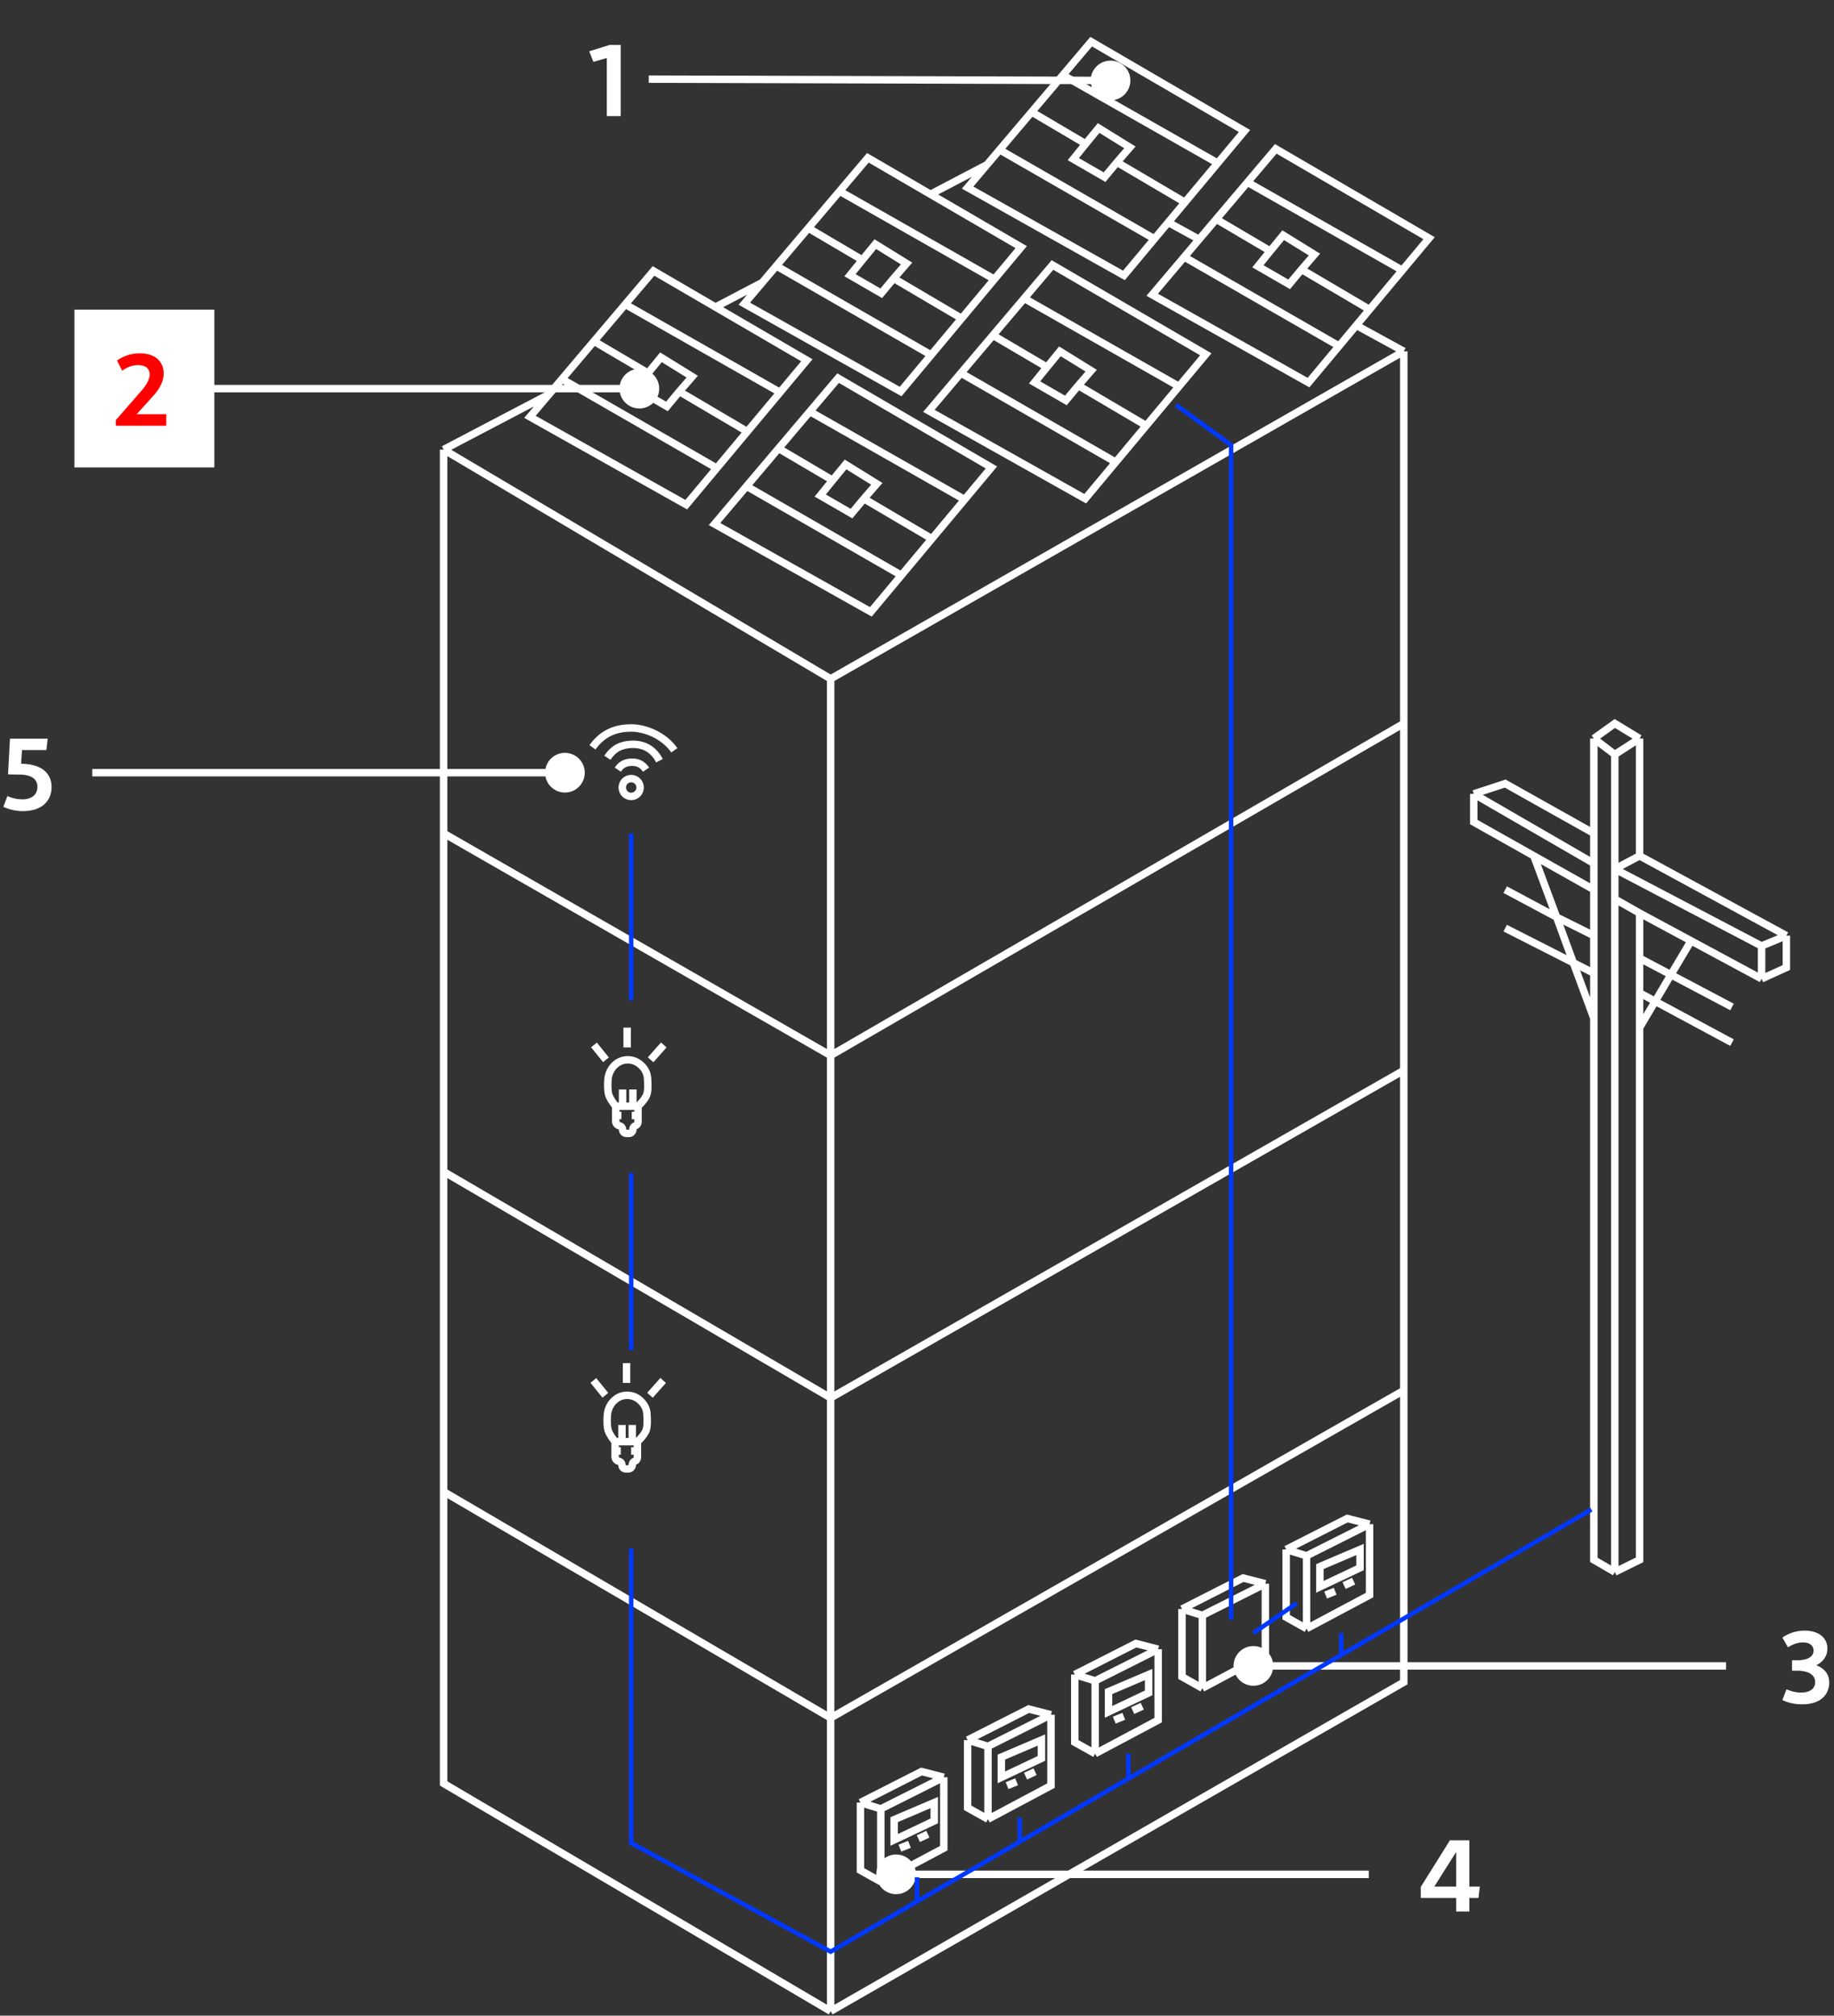 <?xml version="1.0" encoding="UTF-8"?>
<svg xmlns="http://www.w3.org/2000/svg" width="616" height="677" viewBox="0 0 616 677" fill="none">
  <rect x="0" y="0" width="616" height="677" fill="#333333" stroke="none"/>
  <path d="M542.378 253.404L535.335 248.044M542.378 253.404L550.701 248.044M542.378 253.404V291.866M535.335 248.044L542.378 243L550.701 248.044M535.335 248.044V279.886M542.378 528L535.335 523.902V341.993M542.378 528L550.701 523.902V345.146M542.378 528V301.955M550.701 248.044V287.452M535.335 289.975L495 266.645M535.335 289.975V298.802M535.335 289.975V279.886M495 266.645V276.103L515.168 287.452M495 266.645L505.564 263.177L535.335 279.886M535.335 298.802L515.168 287.452M535.335 298.802V314.25M550.701 287.452L600 314.25M550.701 287.452L542.378 291.866M600 314.25L591.677 317.718M600 314.25L600 324.969L591.677 328.752M591.677 317.718V328.752M591.677 317.718L542.378 291.866M591.677 328.752L567.988 315.994M542.378 291.866V301.955M542.378 301.955L550.701 306.684M550.701 306.684L567.988 315.994M550.701 306.684V321.816M550.701 345.146L555.945 336.303M550.701 345.146V333.481M567.988 315.994L561.237 327.379M555.945 336.303L561.237 327.379M555.945 336.303L581.753 350.19M555.945 336.303L550.701 333.481M561.237 327.379L581.753 338.21M561.237 327.379L550.701 321.816M535.335 341.993L528.445 323.358M535.335 341.993V326.861M515.168 287.452L522.825 308.034M528.445 323.358L522.825 308.034M528.445 323.358L535.335 326.861M528.445 323.358L505.564 311.728M522.825 308.034L505.564 298.802M522.825 308.034L535.335 314.25M550.701 321.816V333.481M535.335 314.25V326.861M471.5 118L279 228M471.5 118V243M471.5 118L455.555 109.274M279 228L149 151M279 228V354.5M279 675.5L471.5 565V467M279 675.5L149 599V501M279 675.5V577M149 151V279.886M149 151L184.405 132.437M149 501L279 577M149 501V393.5M279 577L471.5 467M279 577V469.5M471.5 467V359.5M471.5 359.5L279 469.5M471.5 359.5V243M279 469.5L149 393.5M279 469.5V354.5M149 393.5V279.886M149 279.886L279 354.5M279 354.5L471.5 243M289 605.42V628.172L295.84 632M289 605.42L309.519 595L317 596.914M289 605.42L295.84 607.546M317 596.914L295.84 607.546M317 596.914V620.73L295.84 632M295.84 607.546V632M311.656 616.052L308.45 617.54M305.458 619.454L302.252 620.73M325 584.42V607.172L331.84 611M325 584.42L345.519 574L353 575.914M325 584.42L331.84 586.546M353 575.914L331.84 586.546M353 575.914V599.73L331.84 611M331.84 586.546V611M347.656 595.052L344.45 596.54M341.458 598.454L338.252 599.73M361 562.42V585.172L367.84 589M361 562.42L381.519 552L389 553.914M361 562.42L367.84 564.546M389 553.914L367.84 564.546M389 553.914V577.73L367.84 589M367.84 564.546V589M383.656 573.052L380.45 574.54M377.458 576.454L374.252 577.73M397 540.42V563.172L403.84 567M397 540.42L417.519 530L425 531.914M397 540.42L403.84 542.546M425 531.914L403.84 542.546M425 531.914V555.73L403.84 567M403.84 542.546V567M432 520.42V543.172L438.84 547M432 520.42L452.519 510L460 511.914M432 520.42L438.84 522.546M460 511.914L438.84 522.546M460 511.914V535.73L438.84 547M438.84 522.546V547M454.656 531.052L451.45 532.54M448.458 534.454L445.252 535.73M210 102.217L219.5 91L240.314 103.125M210 102.217L262 131.778M210 102.217L199.5 114.614M262 131.778L271 121L240.314 103.125M262 131.778L251 144.951M251 144.951L240.75 157.225M251 144.951L228.166 131.5M199.5 114.614L188.75 127.307M199.5 114.614L217.653 125.307M240.75 157.225L230.5 169.5L178 140L184.405 132.437M240.75 157.225L188.75 127.307M188.75 127.307L184.405 132.437M240.314 103.125L256.023 94.888M272 138.217L281.5 127L302.314 139.125L333 157L324 167.778M272 138.217L324 167.778M272 138.217L261.5 150.614M324 167.778L313 180.951M313 180.951L302.75 193.225M313 180.951L290.166 167.5M261.5 150.614L250.75 163.307M261.5 150.614L279.653 161.307M302.75 193.225L292.5 205.5L240 176L246.405 168.437L250.75 163.307M302.75 193.225L250.75 163.307M282 64.217L291.5 53L312.54 65.256M282 64.217L334 93.778M282 64.217L271.5 76.615M334 93.778L343 83L312.54 65.256M334 93.778L323 106.951M323 106.951L312.75 119.225M323 106.951L300.166 93.5M271.5 76.615L260.75 89.307M271.5 76.615L289.653 87.307M312.75 119.225L302.5 131.5L250 102L256.023 94.888M312.75 119.225L260.75 89.307M260.75 89.307L256.023 94.888M344 100.217L353.5 89L374.314 101.125L405 119L396 129.778M344 100.217L396 129.778M344 100.217L333.5 112.614M396 129.778L385 142.951M385 142.951L374.75 155.225M385 142.951L362.166 129.5M333.5 112.614L322.75 125.307M333.5 112.614L351.653 123.307M374.75 155.225L364.5 167.5L312 138L318.405 130.437L322.75 125.307M374.75 155.225L322.75 125.307M357 25.217L366.5 14L387.314 26.125L418 44L409 54.778M357 25.217L409 54.778M357 25.217L346.5 37.614M409 54.778L398 67.951M398 67.951L392.368 74.695M398 67.951L375.166 54.5M346.5 37.614L335.75 50.307M346.5 37.614L364.653 48.307M387.75 80.225L377.5 92.5L325 63L331.514 55.308M387.75 80.225L335.75 50.307M387.75 80.225L392.368 74.695M335.75 50.307L331.514 55.308M419 61.217L428.5 50L449.314 62.124L480 80L471 90.778M419 61.217L471 90.778M419 61.217L408.5 73.615M471 90.778L460 103.951M460 103.951L455.555 109.274M460 103.951L437.166 90.5M408.5 73.615L402.765 80.385M408.5 73.615L426.653 84.307M449.75 116.225L439.5 128.5L387 99L393.405 91.437L397.75 86.307M449.75 116.225L397.75 86.307M449.75 116.225L455.555 109.274M397.75 86.307L402.765 80.385M312.54 65.256L331.514 55.308M402.765 80.385C399.064 78.36 395.626 76.479 392.368 74.695M214.298 371.535C214.298 371.535 216.491 369.544 217.181 367.795C217.726 366.412 217.64 363.844 217.471 361.927C217.331 360.338 216.542 358.896 215.367 357.817L215.166 357.632C213.99 356.551 212.451 355.951 210.854 355.951C209.472 355.951 208.125 356.396 207.037 357.247L206.912 357.345C205.294 358.614 204.307 360.664 204.186 362.717C204.082 364.492 204.082 366.574 204.497 367.795C205.057 369.442 206.803 371.535 206.803 371.535M214.298 371.535H212.568M214.298 371.535V374.652M206.803 371.535H209.109M206.803 371.535V374.652M209.109 371.535V365.925M209.109 371.535H212.568M212.568 371.535V365.925M206.803 374.652V376.574C206.803 377.279 207.276 377.896 207.956 378.08L208.152 378.133C208.717 378.286 209.109 378.798 209.109 379.383C209.109 380.098 209.689 380.678 210.404 380.678H210.647H211.226C211.967 380.678 212.568 380.077 212.568 379.335V379.311C212.568 378.76 212.914 378.267 213.433 378.08C213.952 377.893 214.298 377.401 214.298 376.849V374.652M206.803 374.652H208.725M214.298 374.652H212.184M203.536 355.951L199.5 350.964M210.647 351.795V345.146M218.526 355.951L222.946 350.964M214.092 484.214C214.092 484.214 216.285 482.222 216.975 480.474C217.52 479.091 217.434 476.523 217.265 474.606C217.125 473.017 216.336 471.575 215.162 470.496L214.96 470.31C213.784 469.23 212.245 468.63 210.648 468.63C209.266 468.63 207.919 469.075 206.831 469.926L206.706 470.023C205.088 471.292 204.101 473.343 203.98 475.395C203.876 477.171 203.876 479.253 204.291 480.474C204.851 482.121 206.597 484.214 206.597 484.214M214.092 484.214H212.362M214.092 484.214V487.331M206.597 484.214H208.903M206.597 484.214V487.331M208.903 484.214V478.603M208.903 484.214H212.362M212.362 484.214V478.603M206.597 487.331V489.253C206.597 489.958 207.07 490.575 207.75 490.759L207.946 490.812C208.511 490.965 208.903 491.477 208.903 492.062C208.903 492.777 209.483 493.356 210.198 493.356H210.441H211.02C211.761 493.356 212.362 492.755 212.362 492.014V491.99C212.362 491.438 212.708 490.946 213.227 490.759C213.746 490.572 214.092 490.08 214.092 489.528V487.331M206.597 487.331H208.519M214.092 487.331H211.978M203.33 468.63L199.294 463.643M210.441 464.474V457.825M218.32 468.63L222.74 463.643M207.5 258.5C208.635 256.841 209.992 256.087 212 256C214.181 255.905 215.767 256.698 217 258.5M221.5 255.5C219.534 251.691 216.283 249.809 212 250C208.419 250.16 205.996 251.523 204 254.5M199 251C202.684 245.797 207.5 244.5 212 244.5C216.5 244.5 222.816 246.797 226.5 252M217.653 125.307L222 120L232.5 126.5L228.166 131.5M217.653 125.307L213.5 130.437L224 136.5L228.166 131.5M279.653 161.307L284 156L294.5 162.5L290.166 167.5M279.653 161.307L275.5 166.437L286 172.5L290.166 167.5M351.653 123.307L356 118L366.5 124.5L362.166 129.5M351.653 123.307L347.5 128.437L358 134.5L362.166 129.5M289.653 87.307L294 82L304.5 88.5L300.166 93.5M289.653 87.307L285.5 92.437L296 98.5L300.166 93.5M364.653 48.307L369 43L379.5 49.5L375.166 54.5M364.653 48.307L360.5 53.437L371 59.5L375.166 54.5M426.653 84.307L431 79L441.5 85.5L437.166 90.5M426.653 84.307L422.5 89.437L433 95.5L437.166 90.5M300.328 617.966V611.161L313.794 605.42V611.586L300.328 617.966ZM336.328 596.966V590.161L349.794 584.42V590.586L336.328 596.966ZM372.328 574.966V568.161L385.794 562.42V568.586L372.328 574.966ZM443.328 532.966V526.161L456.794 520.42V526.586L443.328 532.966ZM212 261.5C213.657 261.5 215 262.843 215 264.5C215 266.157 213.657 267.5 212 267.5C210.343 267.5 209 266.157 209 264.5C209 262.843 210.343 261.5 212 261.5Z" stroke="white" stroke-width="2.5"></path>
  <path d="M366.333 27.007C366.323 30.689 369.299 33.682 372.981 33.692C376.663 33.703 379.656 30.727 379.667 27.045C379.677 23.363 376.701 20.37 373.019 20.359C369.337 20.349 366.344 23.325 366.333 27.007ZM217.904 27.832L372.996 28.276L373.003 25.776L217.911 25.332L217.904 27.832Z" fill="white"></path>
  <path d="M204.784 15.096H208.492V39H203.812V19.488L199.312 20.784L197.908 17.22L204.784 15.096Z" fill="white"></path>
  <path d="M208.074 130.527C208.074 134.209 211.058 137.194 214.74 137.194C218.422 137.194 221.407 134.209 221.407 130.527C221.407 126.845 218.422 123.861 214.74 123.861C211.058 123.861 208.074 126.845 208.074 130.527ZM55.985 131.777H214.74V129.277H55.985V131.777Z" fill="white"></path>
  <rect width="47" height="53" transform="translate(25 104)" fill="white"></rect>
  <path d="M45.906 139.112H55.842V143H38.886V141.128L47.67 131.048C48.534 130.04 50.262 127.916 50.262 125.756C50.262 123.884 49.002 122.624 46.41 122.624C44.898 122.624 42.99 123.056 41.046 124.496L39.282 121.076C41.442 119.564 44.07 118.664 47.022 118.664C52.314 118.664 54.978 121.652 54.978 125.396C54.978 129.068 52.422 131.984 50.73 133.784L45.906 139.112Z" fill="#FF0000"></path>
  <path d="M183.074 259.527C183.074 263.209 186.058 266.194 189.74 266.194C193.422 266.194 196.407 263.209 196.407 259.527C196.407 255.845 193.422 252.861 189.74 252.861C186.058 252.861 183.074 255.845 183.074 259.527ZM30.985 260.777H189.74V258.277H30.985V260.777Z" fill="white"></path>
  <path d="M7.165 256.52C13.465 256.592 17.317 259.292 17.317 264.368C17.317 268.904 14.185 272.432 7.705 272.432C5.221 272.432 2.917 271.82 1.117 270.992L2.485 267.392C4.033 268.076 5.797 268.472 7.417 268.472C11.305 268.472 12.565 266.348 12.565 264.26C12.565 260.264 7.813 260.156 6.553 260.156L2.701 260.084L3.349 248.096H16.021L15.589 251.912H7.381L7.093 256.52H7.165Z" fill="white"></path>
  <path d="M414.319 559.527C414.319 563.209 417.303 566.194 420.985 566.194C424.667 566.194 427.652 563.209 427.652 559.527C427.652 555.845 424.667 552.861 420.985 552.861C417.303 552.861 414.319 555.845 414.319 559.527ZM420.985 560.777H579.74V558.277H420.985V560.777Z" fill="white"></path>
  <path d="M610.076 559.292C612.884 560.408 614.396 562.352 614.396 565.124C614.396 568.688 612.02 572.432 605.288 572.432C602.48 572.432 600.212 571.748 598.664 570.992L600.032 567.392C601.472 568.004 603.092 568.472 604.928 568.472C608.276 568.472 609.68 566.888 609.68 564.944C609.68 562.28 606.944 561.128 603.704 561.128H601.904V557.636H603.488C607.772 557.636 609.14 556.052 609.14 554.36C609.14 552.92 608.096 551.624 605.576 551.624C603.488 551.624 601.688 552.524 600.536 553.28L598.664 550.004C600.356 548.816 602.912 547.664 606.188 547.664C610.724 547.664 613.784 550.004 613.784 553.676C613.784 556.196 612.38 558.14 610.076 559.292Z" fill="white"></path>
  <path d="M294.319 629.527C294.319 633.209 297.303 636.194 300.985 636.194C304.667 636.194 307.652 633.209 307.652 629.527C307.652 625.845 304.667 622.861 300.985 622.861C297.303 622.861 294.319 625.845 294.319 629.527ZM300.985 630.777H459.74V628.277H300.985V630.777Z" fill="white"></path>
  <path d="M497.044 633.648L496.576 637.464H493.516V642H489.088V637.464H477.208V633.756L487 618.096H493.516V633.648H497.044ZM481.744 633.648H489.088V622.02L481.744 633.648Z" fill="white"></path>
  <path d="M534.5 507L450.5 555.822M212 520V619L279 655.5L308 638.645M212 453.5V394M212 336V280M395 136L413.5 149.5V544M421 548.5L435.5 538.5M450.5 555.822V548.5M450.5 555.822L379 597.379M379 597.379V589M379 597.379L342.5 618.593M342.5 618.593V610.5M342.5 618.593L308 638.645M308 638.645V630.5" stroke="#0038FF" stroke-width="1.5"></path>
</svg>
